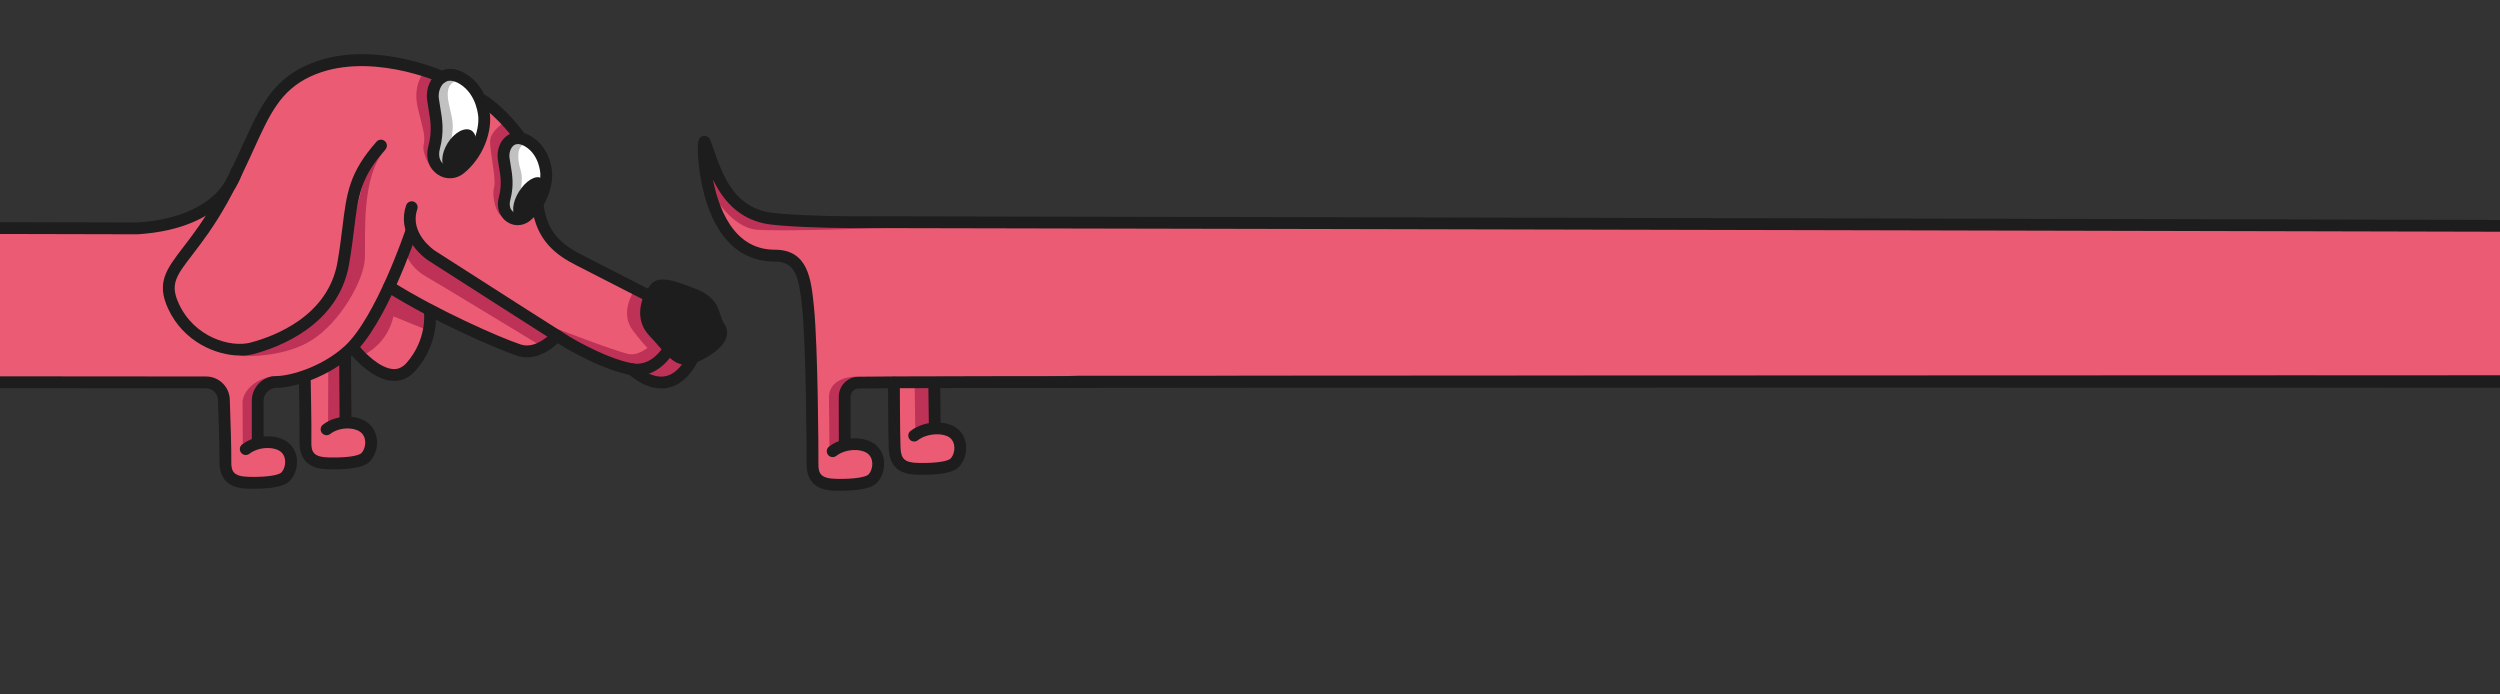 <svg xmlns="http://www.w3.org/2000/svg" xmlns:xlink="http://www.w3.org/1999/xlink" id="uuid-20a71456-78df-4de1-8164-f08e1ad4d72d" data-name="Calque 1" viewBox="0 0 1080 300"><rect x="0" y="0" width="1080" height="300" fill="#333333" stroke="none"/><defs><style>      .uuid-e3483b9d-569e-4f44-b247-dcc85c41a584 {        fill: none;      }      .uuid-bb9a0c4e-d865-4b43-9757-3cf467dd3e84 {        clip-path: url(#uuid-4b0a73cc-3df7-4bea-bc5b-58bbfbb825c9);      }      .uuid-32ed6a2e-42cb-41bd-a55e-50341a887f9e {        clip-path: url(#uuid-f4880e71-db95-416e-b763-9c6aa83b0ab7);      }      .uuid-9135f298-8bb8-4422-b949-ea53256a6311 {        fill: #c1c1c1;      }      .uuid-a161b84f-b97b-45f9-a040-deac9bfd3142 {        fill: #1d1d1d;      }      .uuid-87c9c4a8-e1c3-4aa7-b3bf-c7adc438289f {        clip-path: url(#uuid-2fa08191-0996-45d4-ad35-bd7175c656f5);      }      .uuid-533f2257-93dc-4a24-90cf-b32c4b1d4d52 {        clip-path: url(#uuid-544b0eb3-b8dc-4b1c-8de7-e0eeeb539416);      }      .uuid-d54ad2d3-a76b-4a60-8086-0d14a43a1c7c {        fill: #fff;      }      .uuid-4835c4ed-fe68-4237-b064-3848437f32c5 {        fill: #be3257;      }      .uuid-bad98dff-3cac-491b-817e-f52cd2562afe {        clip-path: url(#uuid-dac30eed-f09f-4ba8-9f04-7b6ecf236238);      }      .uuid-6d6817b0-78a4-47a7-ab5b-668a092ec3bc {        clip-path: url(#uuid-fbc05fb6-e0d9-468a-b094-23597c5e2c5f);      }      .uuid-4bb6aa79-9017-4286-a23e-d6045c6646f9 {        fill: #eb5c74;      }    </style><clipPath id="uuid-dac30eed-f09f-4ba8-9f04-7b6ecf236238"><rect class="uuid-e3483b9d-569e-4f44-b247-dcc85c41a584" x="-1185.27" y="-544.06" width="1499.41" height="756.08"></rect></clipPath><clipPath id="uuid-4b0a73cc-3df7-4bea-bc5b-58bbfbb825c9"><rect class="uuid-e3483b9d-569e-4f44-b247-dcc85c41a584" x="-1185.27" y="-544.06" width="1499.41" height="756.08"></rect></clipPath><clipPath id="uuid-2fa08191-0996-45d4-ad35-bd7175c656f5"><rect class="uuid-e3483b9d-569e-4f44-b247-dcc85c41a584" x="-1185.27" y="-544.06" width="1499.41" height="756.08"></rect></clipPath><clipPath id="uuid-544b0eb3-b8dc-4b1c-8de7-e0eeeb539416"><rect class="uuid-e3483b9d-569e-4f44-b247-dcc85c41a584" x="-1185.27" y="-544.06" width="1499.41" height="756.08"></rect></clipPath><clipPath id="uuid-fbc05fb6-e0d9-468a-b094-23597c5e2c5f"><rect class="uuid-e3483b9d-569e-4f44-b247-dcc85c41a584" x="301.44" y="-544.06" width="1499.41" height="756.08"></rect></clipPath><clipPath id="uuid-f4880e71-db95-416e-b763-9c6aa83b0ab7"><rect class="uuid-e3483b9d-569e-4f44-b247-dcc85c41a584" x="301.44" y="-544.06" width="1499.41" height="756.08"></rect></clipPath></defs><polygon class="uuid-4bb6aa79-9017-4286-a23e-d6045c6646f9" points="98.56 81.05 108.06 63.68 113.96 47.29 125.1 34.84 137.55 27.96 156.23 25.01 171.96 27.63 188.67 32.22 196.7 32.36 205.39 38.76 211.79 45.92 220.48 53.59 222.01 59.47 230.71 62.79 235.56 70.46 235.56 82.22 232.24 91.42 235.82 100.63 242.98 108.3 279.78 127.85 278.89 134.39 286.14 146.77 293.75 152.08 298.35 155.61 294.46 161.45 286.32 165.87 269.34 159.33 251.3 151.9 238.57 146.24 230.61 152.08 221.23 151.19 185.69 133.68 185.16 144.65 177.56 158.42 169.77 161.8 159.51 158.09 153.14 148.89 148.55 157.03 148.9 180.55 160.39 187.98 160.04 195.41 154.2 199.48 136.87 199.65 131.04 192.05 130.15 163.22 115.29 166.05 111.05 175.25 110.17 191.69 119.19 191.34 125.91 197.88 122.02 207.79 102.21 207.61 96.19 200.89 97.43 171 91.24 164.63 -190.5 161.98 -1021.16 162.3 -1080.81 164.38 -1082.13 184.7 -1075.36 186 -1072.5 194.46 -1075.75 201.49 -1097.62 200.45 -1101.51 176.84 -1101.08 164.34 -1119.34 165.91 -1122.17 171.9 -1120.13 190.95 -1110.37 193.78 -1107.69 204.18 -1113.04 208.43 -1132.25 207.48 -1137.06 190.99 -1137.95 128.02 -1142.54 112.64 -1155.63 109.45 -1165.71 106.8 -1176.15 94.24 -1181.81 71.08 -1175.97 76.73 -1168.01 88.94 -1158.46 93.36 -1133.52 95.48 -1028.29 96.01 -891.05 95.84 63.12 98.31 86.29 91.77 98.56 81.05"></polygon><polygon class="uuid-d54ad2d3-a76b-4a60-8086-0d14a43a1c7c" points="225.71 91.74 235.99 77.3 234.02 66.03 224.53 60.89 218.99 62.27 217.8 71.37 218.39 79.28 218 89.56 221.56 93.72 225.71 91.74"></polygon><polygon class="uuid-d54ad2d3-a76b-4a60-8086-0d14a43a1c7c" points="188.93 47.84 188.34 60.3 187.35 69.2 193.28 74.73 206.53 64.65 209.1 47.44 202.18 35.38 193.48 32.02 188.34 35.58 188.93 47.84"></polygon><g class="uuid-bad98dff-3cac-491b-817e-f52cd2562afe"><path class="uuid-4835c4ed-fe68-4237-b064-3848437f32c5" d="M158,152.83s9.27-4.31,11.98-16.14c8.47,3.35,16.46,6.71,16.46,6.71l-2.24-10.23-16.14-8.31-10.39,17.58-4.53,6.45,4.85,3.94Z"></path><path class="uuid-4835c4ed-fe68-4237-b064-3848437f32c5" d="M175.09,108.86s1.2,6.13,8.98,10.62c7.78,4.49,49.08,29.63,49.08,29.63l6.14-4.64-55.82-36.36-5.84-6.28-2.54,7.03Z"></path></g><polygon class="uuid-4835c4ed-fe68-4237-b064-3848437f32c5" points="277.12 160.39 289.62 152.12 297.72 157.58 287.59 165.94 277.12 160.39"></polygon><g class="uuid-bb9a0c4e-d865-4b43-9757-3cf467dd3e84"><path class="uuid-9135f298-8bb8-4422-b949-ea53256a6311" d="M223.33,86.69s3.41-7.18,1.56-13.26c-1.62-5.35-1.56-10.59,2.23-11.37-4.9-2.79-8.81,1.78-8.81,1.78l1.11,16.94-.56,9.81,3.68,3.68.78-7.58Z"></path><path class="uuid-9135f298-8bb8-4422-b949-ea53256a6311" d="M193.48,64.21s3.16-5.99,1.76-13.3c-1.14-5.99-4.17-13.61,1.59-15.88,5.76-2.27-3.88-2.01-3.88-2.01l-4.6,2.55-.08,21.41-.91,12.21,3.59,3.72,3.88-3.61-1.34-5.09Z"></path></g><polygon class="uuid-4835c4ed-fe68-4237-b064-3848437f32c5" points="141.81 159.46 141.73 183.77 149.07 179.98 148.44 154.33 141.81 159.46"></polygon><g class="uuid-87c9c4a8-e1c3-4aa7-b3bf-c7adc438289f"><path class="uuid-4835c4ed-fe68-4237-b064-3848437f32c5" d="M104.87,192.61l-.08-19.42s.69-7.57,11.41-10.38c6.48-1.7-2.02,4.54-2.02,4.54l-2.05,4.02-.79,18.47-6.47,2.76Z"></path></g><g class="uuid-533f2257-93dc-4a24-90cf-b32c4b1d4d52"><path class="uuid-4835c4ed-fe68-4237-b064-3848437f32c5" d="M217.6,53.06s-5.42,3.34-5.84,7.51c-.42,4.17,2.78,16.68,1.67,20.43-1.11,3.75.97,11.4,3.2,12.23,2.22.83,1.67-19.32,1.67-19.32l.69-11.64,3.9-4.76-5.28-4.45Z"></path><path class="uuid-4835c4ed-fe68-4237-b064-3848437f32c5" d="M274.01,125.46s-6.53,9.41-.77,17.09c5.76,7.68,8.16,9.31,8.16,9.31l7.97-5.57-12.29-18.92-3.07-1.92Z"></path><path class="uuid-4835c4ed-fe68-4237-b064-3848437f32c5" d="M103.79,153.78s17.7,1.23,30.46-6.57c12.76-7.8,23.04-26.23,23.39-35.63.35-9.39-1.77-35.98,9.04-47.14l-7.44,4.96-5.14,20.74-5.32,20.56-3.37,14.71-9.92,11.7-31.7,16.67Z"></path><path class="uuid-4835c4ed-fe68-4237-b064-3848437f32c5" d="M182.99,31.38s-4.86,5.42-2.5,15.29c2.36,9.87,3.34,11.68,2.5,15.99-.83,4.31,3.89,10.84,3.89,10.84l2.09-20.99-1.25-20.43-4.73-.69Z"></path><path class="uuid-4835c4ed-fe68-4237-b064-3848437f32c5" d="M284.68,145.6s-7.05,8.77-13.29,7.31c-6.23-1.45-31.36-11.09-31.36-11.09l5.67,7.56,28.21,10.58,10.85-3.35,4.7-7.69-4.79-3.33Z"></path><path class="uuid-a161b84f-b97b-45f9-a040-deac9bfd3142" d="M275.35,162.26c-.9,0-1.84-.08-2.82-.25-10.62-1.83-23.8-9.07-28.97-12.1-2.34-1.37-56.14-35.84-58.43-37.31-5.06-3.33-13.56-12.58-9.68-23.91.46-1.34,1.91-2.05,3.24-1.59,1.33.46,2.04,1.91,1.59,3.24-3.56,10.39,7.17,17.67,7.63,17.98,19.33,12.39,56.42,36.13,58.22,37.18,4.93,2.89,17.46,9.79,27.26,11.48,9.2,1.57,14.31-9.01,14.53-9.46.6-1.27,2.12-1.83,3.39-1.23,1.27.6,1.83,2.11,1.24,3.38-.26.55-5.98,12.59-17.21,12.59"></path><path class="uuid-a161b84f-b97b-45f9-a040-deac9bfd3142" d="M285.61,167.82c-4.54,0-9.34-2.14-14.3-6.38-1.07-.92-1.2-2.53-.28-3.6.92-1.08,2.54-1.19,3.6-.28,4.9,4.19,9.34,5.83,13.17,4.89,6.17-1.52,9.32-9.27,9.35-9.35.52-1.31,2-1.95,3.31-1.43,1.31.52,1.95,2,1.44,3.31-.16.42-4.12,10.25-12.85,12.43-1.13.28-2.28.42-3.45.42"></path><path class="uuid-a161b84f-b97b-45f9-a040-deac9bfd3142" d="M227.63,154.35c-1.38,0-2.82-.21-4.28-.69-7.94-2.64-35.51-14.34-56.58-27.66-1.19-.75-1.55-2.33-.8-3.52.76-1.19,2.33-1.55,3.52-.79,19.08,12.06,46.25,24.07,55.46,27.13,6.85,2.28,13.65-5.37,13.72-5.45.92-1.06,2.54-1.17,3.6-.25,1.06.92,1.18,2.53.26,3.6-.32.36-6.72,7.65-14.9,7.65"></path><path class="uuid-a161b84f-b97b-45f9-a040-deac9bfd3142" d="M170.24,164.54c-.12,0-.25,0-.37,0-9.5-.28-18.46-11.6-18.84-12.08-.87-1.11-.67-2.71.43-3.58,1.11-.87,2.72-.67,3.59.43,2.17,2.76,9.09,9.96,14.98,10.13,2.11.07,3.97-.82,5.62-2.69,8.75-9.93,7.56-21.16,7.55-21.27-.16-1.4.84-2.67,2.23-2.83,1.41-.17,2.67.82,2.84,2.22.07.55,1.53,13.56-8.79,25.26-2.59,2.94-5.7,4.43-9.23,4.43"></path><path class="uuid-a161b84f-b97b-45f9-a040-deac9bfd3142" d="M111.33,192.41c-1.41,0-2.55-1.14-2.55-2.55v-16.77c0-5.8,4.72-10.57,10.51-10.63,6.45-.06,19.87-4.09,29.51-12.83,13.46-12.22,26.17-49.73,26.3-50.11.45-1.34,1.9-2.06,3.23-1.61,1.34.45,2.06,1.9,1.61,3.23-.54,1.59-13.26,39.16-27.71,52.27-10.01,9.08-24.42,14.07-32.89,14.16-3.01.03-5.46,2.51-5.46,5.52v16.77c0,1.41-1.14,2.55-2.55,2.55"></path><path class="uuid-a161b84f-b97b-45f9-a040-deac9bfd3142" d="M144.2,202.76c-.73,0-1.48,0-2.28-.03-3.15-.08-12.73-.3-12.52-11.8.12-6.69-.3-27.22-.3-27.43-.03-1.41,1.09-2.58,2.5-2.61,1.45.05,2.58,1.09,2.61,2.5.02.85.43,20.84.3,27.63-.08,4.35,1.02,6.44,7.53,6.6,8.7.21,13-.87,14.06-1.85,1.51-1.4,2.76-5.69.3-8.49-2.39-2.72-9.35-3.17-13.77.21-1.12.86-2.72.65-3.58-.47-.86-1.12-.65-2.72.47-3.58,6.23-4.78,16.29-4.55,20.71.47,4.5,5.11,2.65,12.53-.65,15.61-.89.83-3.49,3.25-15.38,3.25"></path><path class="uuid-a161b84f-b97b-45f9-a040-deac9bfd3142" d="M149.26,184.24c-1.4,0-2.54-1.13-2.55-2.54l-.19-28.37c-.01-1.41,1.13-2.56,2.54-2.57h.02c1.4,0,2.54,1.13,2.55,2.54l.19,28.37c.01,1.41-1.13,2.56-2.54,2.57h-.02Z"></path><path class="uuid-a161b84f-b97b-45f9-a040-deac9bfd3142" d="M-1123.47,212.02c-.72,0-1.48,0-2.28-.03-3.15-.08-12.73-.3-12.51-11.8.07-3.85-.19-49.97-1.88-66.85-1.41-14.14-2.97-20.34-11.92-20.34-25.02,0-31.12-28.17-32.59-40.28-1.59-13.13.23-13.58,1.69-13.94,1.26-.31,2.66.5,3.11,1.71.47,1.25.95,2.6,1.44,4.03,3.74,10.7,8.39,24.03,23.09,27.07,5.73,1.19,25.92,1.83,34.69,1.83,52.87,0,1168.72,2.67,1179.99,2.7,34.82-2.29,40.06-21.74,40.27-22.57.34-1.36,1.7-2.2,3.08-1.87,1.36.33,2.21,1.69,1.89,3.06-.23.98-6.09,23.93-45.07,26.48-11.44-.02-1127.29-2.7-1180.15-2.7-7.76,0-29.05-.56-35.73-1.94-11.89-2.46-18.3-10.66-22.36-19,1.42,7.33,4.14,15.74,9.07,21.8,4.58,5.63,10.49,8.49,17.58,8.49,14.51,0,15.78,12.68,17,24.94,1.71,17.08,1.97,63.57,1.91,67.45-.08,4.35,1.03,6.44,7.53,6.6,8.67.2,13-.87,14.06-1.85,1.51-1.4,2.76-5.7.3-8.5-2.39-2.72-9.7-3-14.18.44-1.12.86-2.72.65-3.58-.47-.86-1.12-.65-2.72.47-3.58,6.3-4.83,16.76-4.71,21.12.24,4.5,5.11,2.65,12.53-.65,15.61-.89.83-3.49,3.25-15.38,3.25"></path><path class="uuid-a161b84f-b97b-45f9-a040-deac9bfd3142" d="M109.61,211.15c-.73,0-1.48,0-2.28-.03-3.15-.08-12.73-.3-12.52-11.8.08-4.57-.37-18.62-.65-26.58-.1-2.75-2.32-4.93-5.07-4.98-7.79-.13-1180.27-.67-1204.88.08-1.95.06-3.48,1.64-3.47,3.59l.02,19.66c0,1.41-1.14,2.56-2.55,2.56h0c-1.41,0-2.55-1.14-2.55-2.55l-.02-19.66c-.02-4.74,3.68-8.57,8.42-8.71,24.61-.75,1197.33-.22,1205.12-.09,5.46.09,9.89,4.44,10.09,9.9.28,8.02.74,22.16.65,26.85-.08,4.35,1.03,6.44,7.53,6.6,8.69.21,13-.87,14.06-1.85,1.51-1.4,2.76-5.69.3-8.49-2.39-2.72-9.66-3.02-14.09.39-1.12.86-2.72.65-3.58-.47-.86-1.12-.65-2.72.47-3.58,6.26-4.8,16.68-4.66,21.04.29,4.5,5.11,2.65,12.53-.65,15.61-.89.83-3.49,3.25-15.38,3.25"></path><path class="uuid-a161b84f-b97b-45f9-a040-deac9bfd3142" d="M282.38,125.52s-7.5,9.99.16,17.92c7.66,7.93,9.98,13.87,17.36,10.75,7.38-3.12,14.1-8.53,10.85-12.98-3.25-4.45-.87-10.11-11.32-14.14-10.45-4.03-15.01-5.31-17.05-1.55"></path><path class="uuid-a161b84f-b97b-45f9-a040-deac9bfd3142" d="M282.38,125.52h.02-.02ZM284.42,127.05c-.28.38-6.06,8.39-.05,14.61,1.72,1.78,3.17,3.46,4.46,4.95,4.76,5.5,6.17,6.87,10.06,5.23,5.29-2.24,9.42-5.41,10.06-7.7.15-.54.07-.95-.28-1.42-1.26-1.72-1.83-3.55-2.33-5.15-1-3.22-1.8-5.77-7.85-8.11-9.85-3.8-12.97-4.41-13.88-2.72-.06.11-.12.21-.2.31M296.24,157.59c-4.66,0-7.79-3.61-11.28-7.63-1.24-1.43-2.65-3.06-4.27-4.74-7.17-7.43-3.5-16.94-.47-21.08,3.37-5.9,10.77-3.05,20.12.56,8.35,3.22,9.76,7.73,10.89,11.35.44,1.41.82,2.62,1.57,3.66,1.27,1.74,1.64,3.74,1.07,5.79-1.61,5.82-10.35,9.92-12.99,11.04-1.72.73-3.25,1.05-4.64,1.05"></path><path class="uuid-a161b84f-b97b-45f9-a040-deac9bfd3142" d="M223.73,62.23c-.56,0-1.11.13-1.62.46-1.43.93-2.29,3.27-2.01,5.43.14,1.07.32,2.11.5,3.16.71,4.14,1.51,8.84-.15,15.11-.61,2.3-.06,4.27,1.47,5.25.95.61,2.45.86,3.83-.27,5.58-4.58,7.9-11.65,7.68-16.28,0-.01,0-.03,0-.04,0-.14-.37-8.02-6.5-11.74-.91-.55-2.08-1.08-3.2-1.08M223.66,97.28c-1.55,0-3.1-.44-4.49-1.34-2.69-1.73-5.06-5.49-3.65-10.85,1.37-5.2.73-8.96.05-12.94-.19-1.11-.38-2.23-.53-3.36-.55-4.18,1.18-8.35,4.28-10.37,1.68-1.1,5.26-2.49,10.25.53,8.43,5.11,8.94,15.18,8.96,15.93.27,6.06-2.57,14.72-9.55,20.45-1.58,1.3-3.46,1.95-5.34,1.95"></path><path class="uuid-a161b84f-b97b-45f9-a040-deac9bfd3142" d="M194.45,34.87c-.76,0-1.52.18-2.22.64-1.9,1.24-3.02,4.2-2.65,7.03.17,1.29.39,2.55.6,3.81.89,5.17,1.8,10.52-.16,17.96-.79,3-.05,5.57,1.98,6.88,1.29.83,3.34,1.17,5.21-.36,6.85-5.62,9.69-14.31,9.43-20.01,0-.01,0-.03,0-.04,0-.1-.41-9.9-8.07-14.54-1.16-.7-2.66-1.38-4.12-1.38M194.36,77.02c-1.76,0-3.53-.5-5.12-1.53-3.09-1.98-5.8-6.3-4.16-12.48,1.68-6.36.9-10.94.06-15.79-.23-1.33-.45-2.66-.63-4.02-.63-4.83,1.35-9.64,4.92-11.97,1.93-1.26,6.02-2.84,11.78.65,9.93,6.02,10.5,17.9,10.53,18.73.32,7.16-3.04,17.4-11.29,24.17-1.81,1.48-3.95,2.23-6.1,2.23"></path><path class="uuid-a161b84f-b97b-45f9-a040-deac9bfd3142" d="M224.37,61.51c-.8,0-1.59-.37-2.08-1.07-.07-.1-7.1-9.89-15.25-15.01-1.19-.75-1.55-2.33-.8-3.52.75-1.19,2.32-1.56,3.52-.8,9.02,5.67,16.38,15.94,16.69,16.37.82,1.15.55,2.74-.6,3.56-.45.32-.97.47-1.48.47"></path><path class="uuid-a161b84f-b97b-45f9-a040-deac9bfd3142" d="M279.89,130.45s-25.11-12.89-30.8-15.77c-8.85-4.48-17.3-10.64-19.27-25.21-.19-1.4.79-2.68,2.19-2.87,1.43-.19,2.69.79,2.87,2.19,1.56,11.55,7.73,16.88,16.52,21.33,5.69,2.88,30.82,15.79,30.82,15.79l-2.33,4.54Z"></path><path class="uuid-a161b84f-b97b-45f9-a040-deac9bfd3142" d="M103.82,153.6c-10.51,0-24.57-6-31.15-20.16-5.26-11.32-.86-17.05,6.42-26.55,4.08-5.31,9.15-11.93,14.7-21.88,4.72-8.46,8.16-16.01,11.2-22.68,7.15-15.69,12.32-27.03,26.85-33.86,26.54-12.47,58.88,1.87,60.24,2.49,1.28.58,1.86,2.09,1.27,3.38-.58,1.28-2.1,1.85-3.38,1.28-.32-.14-31.57-13.98-55.97-2.52-12.83,6.03-17.42,16.1-24.37,31.36-3.08,6.75-6.57,14.41-11.39,23.05-5.73,10.28-10.93,17.05-15.1,22.5-7.13,9.3-9.8,12.78-5.84,21.29,6.7,14.44,22.29,18.98,30.95,16.69,9.94-2.62,33.5-11.25,37.55-34.81.99-5.74,1.6-10.68,2.13-15.03,1.82-14.75,2.92-23.65,14.75-36.96.93-1.06,2.55-1.15,3.6-.21,1.05.94,1.15,2.55.21,3.61-10.77,12.12-11.74,19.96-13.5,34.19-.55,4.41-1.16,9.42-2.17,15.27-4.55,26.49-30.39,36.02-41.28,38.89-1.72.45-3.66.68-5.73.68"></path><path class="uuid-a161b84f-b97b-45f9-a040-deac9bfd3142" d="M203.3,68.02c-2.94,4.71-7.54,7.15-10.28,5.45-2.74-1.71-2.58-6.91.36-11.63,2.94-4.71,7.54-7.15,10.28-5.45,2.74,1.71,2.58,6.91-.36,11.63"></path><path class="uuid-a161b84f-b97b-45f9-a040-deac9bfd3142" d="M232.97,88.25c-2.94,4.71-7.29,7.31-9.71,5.8-2.43-1.51-2.01-6.56.93-11.27,2.94-4.71,7.29-7.31,9.71-5.8,2.43,1.51,2.01,6.56-.93,11.27"></path></g><polygon class="uuid-4bb6aa79-9017-4286-a23e-d6045c6646f9" points="1585.27 81.05 1594.77 63.68 1600.67 47.29 1611.81 34.84 1624.27 27.96 1642.94 25.01 1658.67 27.63 1675.38 32.22 1683.42 32.36 1692.11 38.76 1698.5 45.92 1707.2 53.59 1708.73 59.47 1717.42 62.79 1722.28 70.46 1722.28 82.22 1718.96 91.42 1722.54 100.63 1729.69 108.3 1766.49 127.85 1765.61 134.39 1772.86 146.77 1780.46 152.08 1785.06 155.61 1781.17 161.45 1773.03 165.87 1756.06 159.33 1738.02 151.9 1725.28 146.24 1717.32 152.08 1707.95 151.19 1672.4 133.68 1671.87 144.65 1664.27 158.42 1656.48 161.8 1646.23 158.09 1639.86 148.89 1635.26 157.03 1635.61 180.55 1647.11 187.98 1646.76 195.41 1640.92 199.48 1623.59 199.65 1617.75 192.05 1616.87 163.22 1602.01 166.05 1597.77 175.25 1596.88 191.69 1605.9 191.34 1612.62 197.88 1608.73 207.79 1588.92 207.61 1582.91 200.89 1584.15 171 1577.96 164.63 1296.22 161.98 465.55 162.3 405.91 164.38 404.59 184.7 411.35 186 414.22 194.46 410.96 201.49 389.1 200.45 385.2 176.84 385.64 164.34 367.37 165.91 364.54 171.9 366.59 190.95 376.35 193.78 379.03 204.18 373.67 208.43 354.46 207.48 349.65 190.99 348.77 128.02 344.17 112.64 331.08 109.45 321 106.8 310.57 94.24 304.91 71.08 310.74 76.73 318.7 88.94 328.25 93.36 353.19 95.48 458.42 96.01 595.67 95.84 1549.84 98.31 1573 91.77 1585.27 81.05"></polygon><g class="uuid-6d6817b0-78a4-47a7-ab5b-668a092ec3bc"><path class="uuid-4835c4ed-fe68-4237-b064-3848437f32c5" d="M308.23,84.56s8.11,13.65,18.3,14.64c10.19.99,57.77-.79,57.77-.79l-48.77-3.56-12.36-2.77-15.93-17.9.99,10.39Z"></path></g><polygon class="uuid-4835c4ed-fe68-4237-b064-3848437f32c5" points="395.15 167.64 395.41 186.12 403.95 181.98 402.55 166.75 395.15 167.64"></polygon><g class="uuid-32ed6a2e-42cb-41bd-a55e-50341a887f9e"><path class="uuid-4835c4ed-fe68-4237-b064-3848437f32c5" d="M358.34,195.88l-.23-24.48s-.49-8.42,11.9-8.73l-.1,3.12-5.73,4.1-.22,25.05-5.61.95Z"></path><path class="uuid-a161b84f-b97b-45f9-a040-deac9bfd3142" d="M363.24,212.02c-.72,0-1.48,0-2.28-.03-3.15-.08-12.73-.3-12.51-11.8.07-3.85-.19-49.97-1.88-66.85-1.41-14.14-2.97-20.34-11.92-20.34-25.02,0-31.12-28.17-32.59-40.28-1.59-13.13.23-13.58,1.69-13.94,1.26-.31,2.66.5,3.11,1.71.47,1.25.95,2.6,1.44,4.03,3.74,10.7,8.39,24.03,23.09,27.07,5.73,1.19,25.92,1.83,34.69,1.83,52.87,0,1168.72,2.67,1179.99,2.7,34.82-2.29,40.06-21.74,40.27-22.57.34-1.36,1.7-2.2,3.08-1.87,1.36.33,2.21,1.69,1.89,3.06-.23.98-6.09,23.93-45.07,26.48-11.44-.02-1127.29-2.7-1180.15-2.7-7.76,0-29.05-.56-35.73-1.94-11.89-2.46-18.3-10.66-22.36-19,1.42,7.33,4.14,15.74,9.07,21.8,4.58,5.63,10.49,8.49,17.58,8.49,14.51,0,15.78,12.68,17,24.94,1.71,17.08,1.97,63.57,1.91,67.45-.08,4.35,1.03,6.44,7.53,6.6,8.67.2,13-.87,14.06-1.85,1.51-1.4,2.76-5.7.3-8.5-2.39-2.72-9.7-3-14.18.44-1.12.86-2.72.65-3.58-.47-.86-1.12-.65-2.72.47-3.58,6.3-4.83,16.76-4.71,21.12.24,4.5,5.11,2.65,12.53-.65,15.61-.89.83-3.49,3.25-15.38,3.25"></path><path class="uuid-a161b84f-b97b-45f9-a040-deac9bfd3142" d="M1596.32,211.15c-.73,0-1.48,0-2.28-.03-3.15-.08-12.73-.3-12.52-11.8.08-4.57-.37-18.62-.65-26.58-.1-2.75-2.32-4.93-5.07-4.98-7.79-.13-1180.27-.67-1204.88.08-1.95.06-3.48,1.64-3.47,3.59l.02,19.66c0,1.41-1.14,2.56-2.55,2.56h0c-1.41,0-2.55-1.14-2.55-2.55l-.02-19.66c-.02-4.74,3.68-8.57,8.42-8.71,24.61-.75,1197.33-.22,1205.12-.09,5.46.09,9.89,4.44,10.09,9.9.28,8.02.74,22.16.65,26.85-.08,4.35,1.03,6.44,7.53,6.6,8.69.21,13-.87,14.06-1.85,1.51-1.4,2.76-5.69.3-8.49-2.39-2.72-9.66-3.02-14.09.39-1.12.86-2.72.65-3.58-.47-.86-1.12-.65-2.72.47-3.58,6.26-4.8,16.68-4.66,21.04.29,4.5,5.11,2.65,12.53-.65,15.61-.89.83-3.49,3.25-15.38,3.25"></path><path class="uuid-a161b84f-b97b-45f9-a040-deac9bfd3142" d="M398.71,205.12c-.73,0-1.48,0-2.28-.03-5.65-.14-12.18-1.58-12.51-11.67-.26-7.99-.29-27.91-.29-28.1,0-1.41,1.14-2.56,2.55-2.56h0c1.41,0,2.55,1.14,2.55,2.55,0,.2.03,20.04.29,27.94.17,5.08,1.86,6.59,7.53,6.73,8.69.21,13-.87,14.06-1.85,1.51-1.4,2.76-5.69.3-8.5-2.35-2.68-9.92-2.88-14.43.58-1.12.86-2.72.65-3.58-.47-.86-1.12-.65-2.72.47-3.58,6.41-4.92,17-4.87,21.37.1,4.5,5.11,2.65,12.53-.65,15.61-.89.83-3.49,3.25-15.38,3.25"></path><path class="uuid-a161b84f-b97b-45f9-a040-deac9bfd3142" d="M403.81,186.6c-1.4,0-2.53-1.12-2.55-2.52l-.22-18.32c-.02-1.41,1.11-2.57,2.52-2.59,1.43.02,2.57,1.11,2.58,2.52l.22,18.32c.02,1.41-1.11,2.57-2.52,2.59h-.03Z"></path></g></svg>